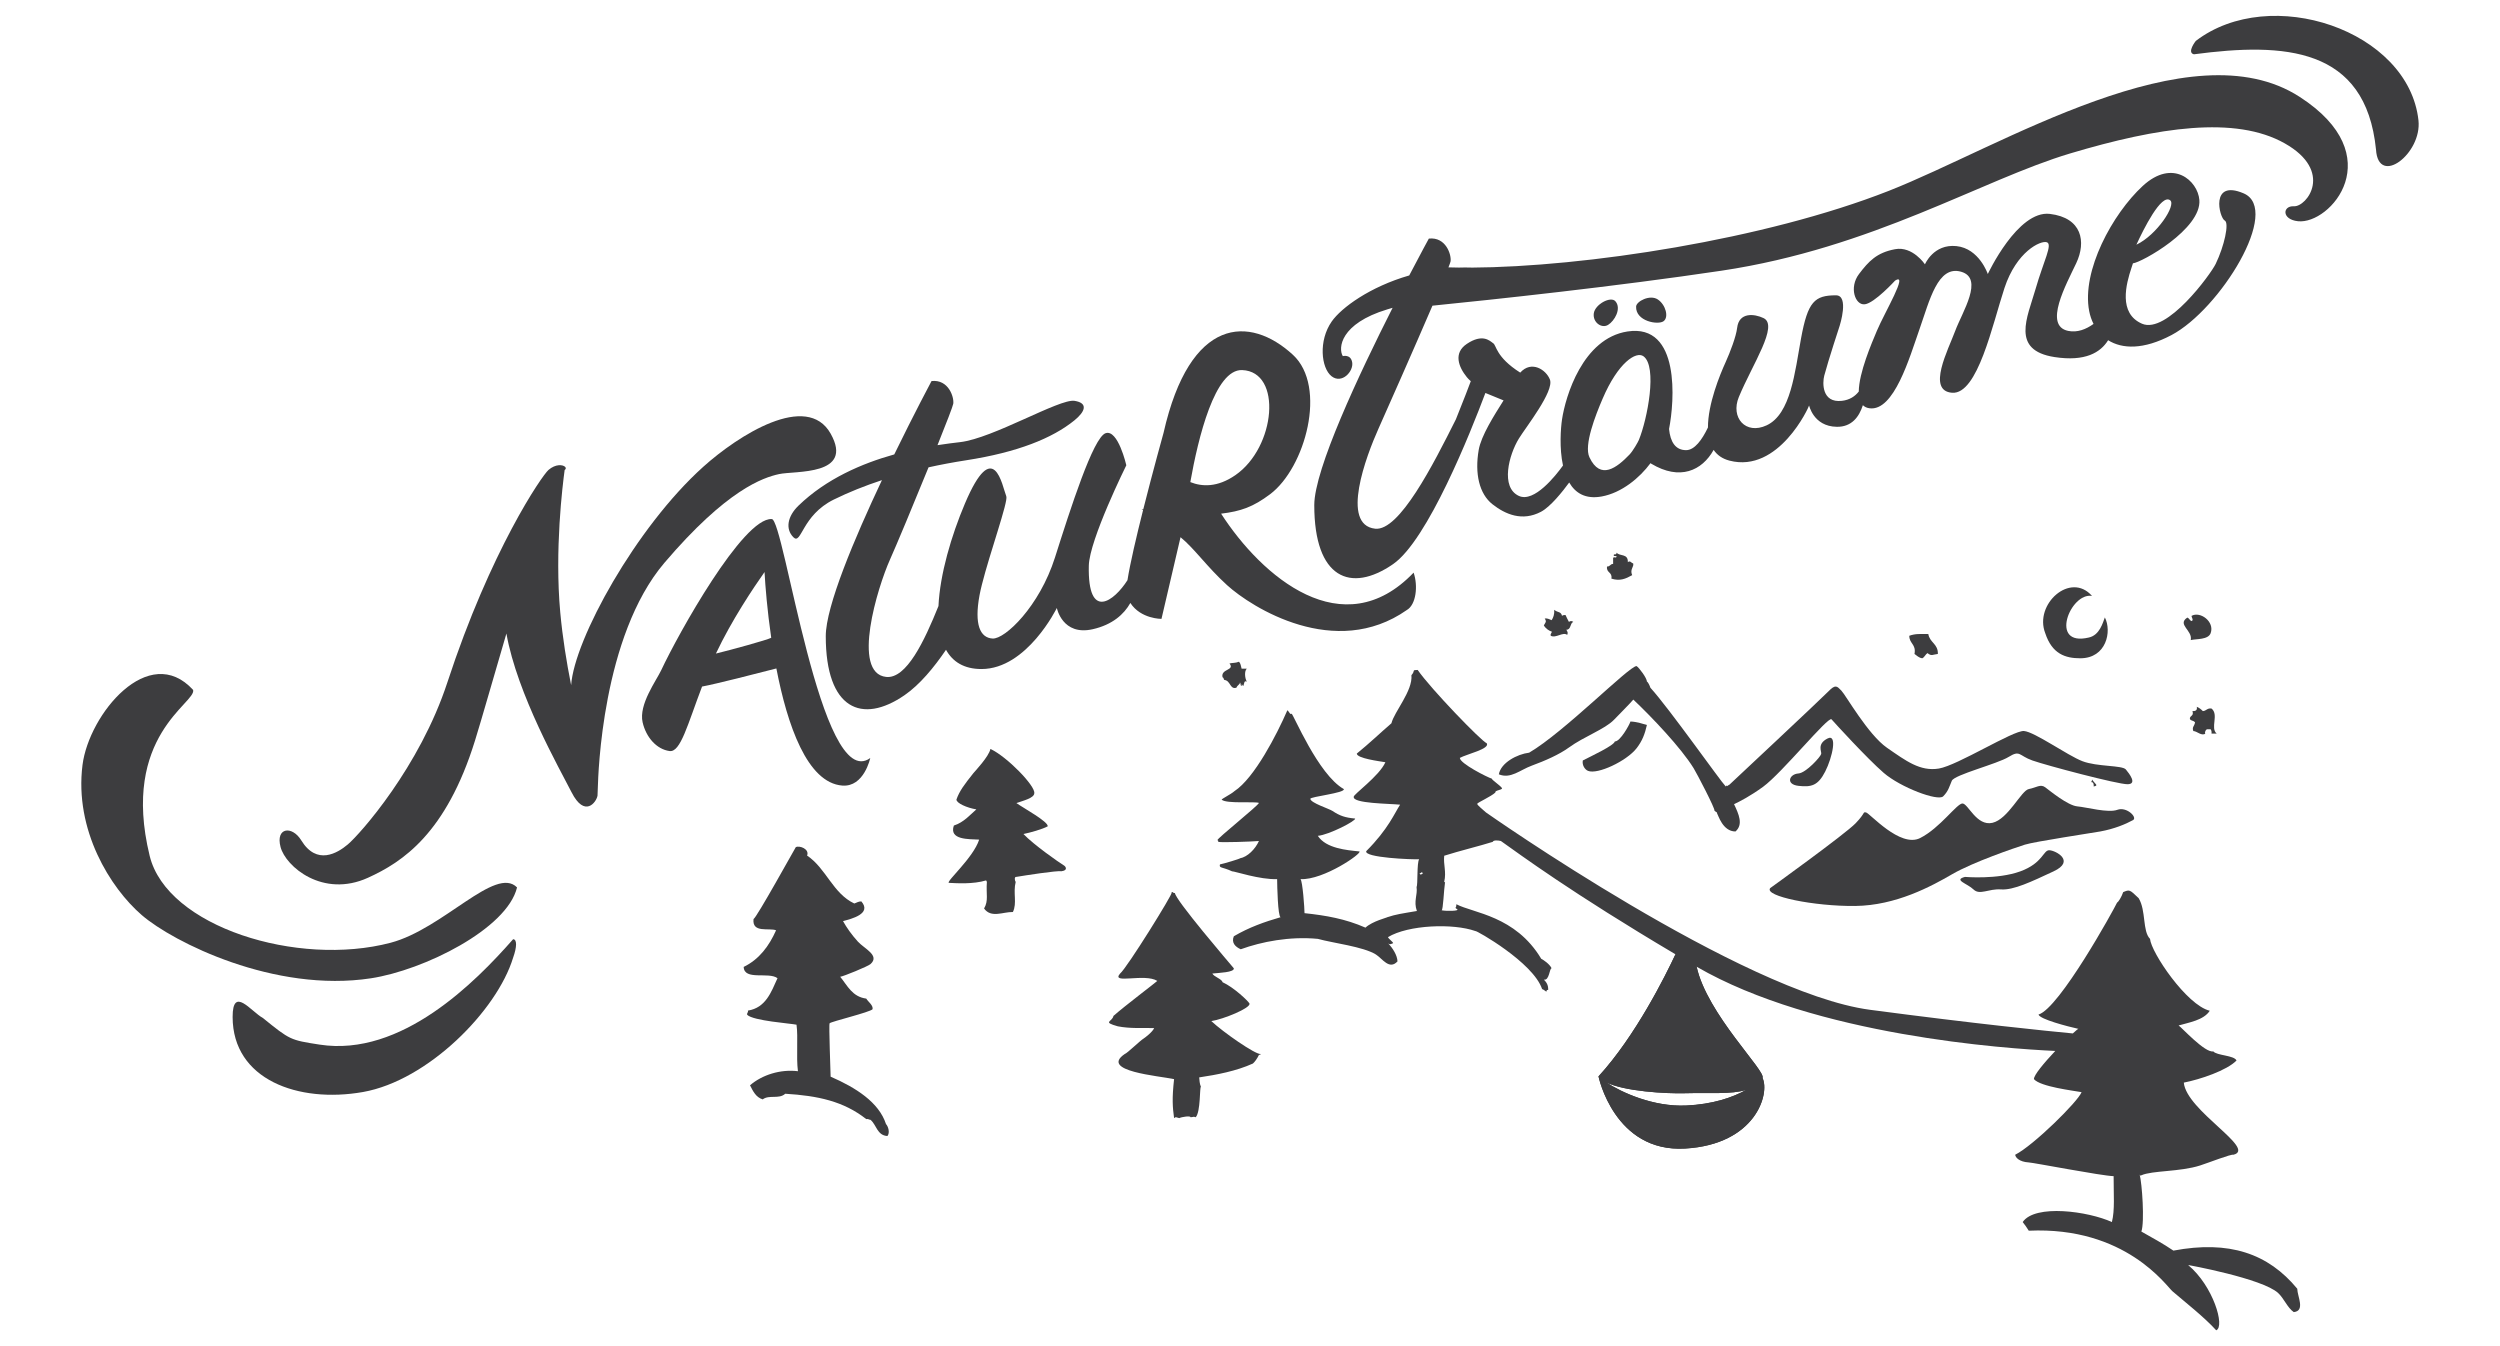 <?xml version="1.0" encoding="utf-8"?>
<!-- Generator: Adobe Illustrator 16.0.4, SVG Export Plug-In . SVG Version: 6.00 Build 0)  -->
<!DOCTYPE svg PUBLIC "-//W3C//DTD SVG 1.1//EN" "http://www.w3.org/Graphics/SVG/1.1/DTD/svg11.dtd">
<svg version="1.1" id="Layer_1" xmlns="http://www.w3.org/2000/svg" xmlns:xlink="http://www.w3.org/1999/xlink" x="0px" y="0px"
	 width="650px" height="350px" viewBox="0 0 650 350" enable-background="new 0 0 650 350" xml:space="preserve">
<g>
	<path fill="#3D3D3F" d="M540.866,171.153c6.811,0.002,8.258-7.02,6.396-10.625c-0.525,1.367-1.351,4.636-4.188,5.234
		c-10.427,2.473-4.808-11.803,0.847-10.819c-5.598-6.409-15.109,2.161-12.159,9.681
		C533.537,170.027,536.974,171.153,540.866,171.153"/>
	<path fill="#3D3D3F" d="M403.427,164.174c0.091,0.542-0.413,0.49-0.228,1.126c1.332,0.724,3.174-1.104,4.276-0.225
		c0.271-0.673,0.062-0.766-0.223-1.351c1.285,0.011,0.887-1.666,1.799-2.026c-0.297-0.29-0.828-0.29-1.125,0
		c-0.289-0.614-0.645-1.157-0.899-1.803c-0.395-0.018-0.7,0.051-0.898,0.227c-0.296-1.223-1.126-0.777-2.028-1.576
		c0.073,1.198-0.236,2.015-0.674,2.702c-0.551-0.201-0.979-0.526-1.802-0.45c0.565,0.907,0.226,0.965-0.227,1.8
		C401.827,163.404,402.903,164.132,403.427,164.174"/>
	<path fill="#3D3D3F" d="M569.589,166.425c1.373-0.354,4.536-0.039,5.18-1.801c1.093-3.001-2.725-5.773-4.956-4.502
		c-0.062,0.395,0.639,1.122,0,1.35c-0.521-0.152-0.6-0.747-1.121-0.899C565.958,162.391,570.155,163.916,569.589,166.425"/>
	<path fill="#3D3D3F" d="M497.765,170.027c0.629,0.423,1.102,1.004,2.028,1.127c0.602-0.297,0.808-0.993,1.349-1.352
		c1.06,0.897,1.416,0.354,2.702,0.225c0.089-2.64-2.143-2.962-2.477-5.178c-2.048-0.002-3.354-0.137-4.951,0.45
		C496.394,167.347,498.259,167.508,497.765,170.027"/>
	<path fill="#3D3D3F" d="M318.317,176.783c1.682,0.176,1.404,2.539,3.148,2.025c0.254-0.693,0.993-0.898,0.903-1.352
		c0.312,0.141,0.035,0.867,0.45,0.898c0.028-0.935,0.146-0.045,0.448,0c0.316-0.809,0.151-1.446,0.9-1.125
		c-0.531-0.991-0.662-2.723,0-3.377h-1.35c-0.161-0.665-0.259-1.395-0.678-1.801c-0.977,0.383-1.736,0.255-2.477,0.449
		c1.509,1.851-2.334,1.327-1.801,3.604C318.183,176.166,318.124,176.602,318.317,176.783"/>
	<path fill="#3D3D3F" d="M572.741,184.889c-0.438-0.465-0.939-0.857-1.576-1.125c0.184,0.932-0.346,1.156-1.127,1.125
		c0.453,1.354-0.719,1.082-0.673,2.027c0.341,0.615,0.763,0.254,1.35,0.898c-0.169,1.021-0.852,1.18-0.45,2.254
		c1.062,0.067,2.074,1.369,3.152,0.674c-0.334,0.009,0.04-1.133,0.449-1.125h0.9c0.189,0.262,0.295,0.604,0.227,1.125h1.352
		c-1.763-1.483,0.644-4.915-1.352-6.527C573.854,184.05,573.662,184.832,572.741,184.889"/>
	<path fill="#3D3D3F" d="M276.7,225.07c-1.332-0.803-8.005-5.478-10.604-8.225c1.909-0.408,4.787-1.201,6.308-1.996
		c0.23-1.188-6.343-4.773-8.136-6.048c1.838-0.657,4.618-1.301,4.647-2.562c0.33-1.865-7.081-9.508-11.41-11.516
		c-0.334,1.922-4.133,5.934-4.409,6.279c-2.41,3.031-3.616,4.624-4.42,6.863c-0.059,0.931,2.71,2.174,5.174,2.576
		c-1.595,1.369-3.228,3.363-5.851,4.205c-1.291,3.759,3.813,3.511,6.582,3.656c-1.485,4.684-8.595,10.852-7.891,11.241
		c2.066,0.103,6.29,0.394,9.719-0.642c0,0.184,0.147,0.218,0.182,0.365c-0.249,3.289,0.478,4.875-0.731,6.945
		c1.844,2.569,4.922,0.859,7.495,0.913c1.138-2.371-0.01-4.909,0.731-7.858c-0.216-0.088-0.472-1.389,0.182-1.278
		c2.319-0.384,10.453-1.659,11.699-1.464C277.755,226.293,277.057,225.305,276.7,225.07"/>
	<path fill="#3D3D3F" d="M419.861,192.77c-0.215,1.073-6.147,3.818-8.332,4.953c-0.228,1.203,0.521,2.356,1.353,2.702
		c2.467,1.027,10.029-2.55,12.609-5.854c1.51-1.936,2.188-3.762,2.703-6.077c-0.859-0.236-2.572-0.845-4.279-0.9
		C423.688,188.416,421.211,192.87,419.861,192.77"/>
	<path fill="#3D3D3F" d="M544.372,204.479c1.352-0.263,0.423-0.537-0.45-1.802c0.01,0.31-0.104,0.493-0.227,0.677
		c0.788-0.101,0.688,0.998,0.65,1.25C544.354,204.572,544.36,204.535,544.372,204.479"/>
	<path fill="#3D3D3F" d="M215.962,279.934c0.013-0.804-0.517-13.623-0.259-13.884c0.479-0.481,10.53-2.868,11.174-3.663
		c0.141-1.076-1.085-1.824-1.648-2.748c-3.673-0.479-4.902-3.402-6.778-5.678c0.795-0.076,7.21-2.704,7.878-3.297
		c2.524-2.251-1.603-3.987-3.298-5.863c-1.629-1.801-2.923-3.643-3.846-5.312c2.216-0.593,7.559-1.908,4.76-5.128
		c-0.794-0.002-1.22,0.363-1.832,0.549c-5.596-2.645-7.324-9.158-12.27-12.455c0.676-1.686-1.926-2.697-2.933-2.199
		c-0.163,0.212-10.336,18.607-10.99,18.686c-0.437,3.74,4.021,2.231,5.861,2.931c-1.846,4.138-4.401,7.563-8.425,9.524
		c0.133,3.631,6.515,1.203,8.793,2.933c-1.672,3.7-3.07,7.677-7.693,8.427c0.132,0.561-0.316,0.539-0.183,1.1
		c1.567,1.563,11.386,2.242,12.821,2.563c0.455,3.292-0.111,8.312,0.366,12.092c-4.541-0.552-9.299,0.94-12.456,3.663
		c0.78,1.539,1.523,3.115,3.297,3.663c1.669-1.28,4.231,0.026,5.862-1.467c8.48,0.517,15.172,1.95,21.066,6.595
		c0.559-0.132,0.667,0.188,1.1,0.184c1.573,1.297,1.69,4.049,4.397,4.215c0.714-0.842,0.218-2.49-0.368-3.112
		C228.501,286.559,222.477,282.768,215.962,279.934"/>
	<path fill="#3D3D3F" d="M324.864,260.912c-0.333-0.641-4.044-4.193-6.985-5.53c-0.2-0.868-2.26-1.403-2.67-2.264
		c1.702-0.183,5.758-0.291,5.586-1.358c-0.878-1.056-15.289-17.841-15.311-19.588c-0.42,0.215-0.757-0.675-0.901,0
		c0.561-0.089-11.565,19.516-13.393,20.99c-2.385,2.806,6.445-0.178,9.713,1.876c-0.479,0.471-8.461,6.496-11.405,9.104
		c-0.302,1.575-3.019,1.537,1.125,2.7c3.212,0.638,6.621,0.392,9.456,0.451c-0.365,0.988-2.443,2.55-2.7,2.701
		c-0.974,0.573-4.296,3.86-4.955,4.054c-6.585,4.482,8.929,5.674,12.835,6.529c-0.562,5.085-0.391,7.24,0,10.133
		c0.547-0.368,0.312-0.26,1.352,0c0.553-0.301,2.926-0.677,2.926-0.227c0.843-0.021,0.643-0.254,1.352,0
		c1.305-1.44,0.988-7.943,1.353-7.881c-0.392-0.973-0.353-1.646-0.451-2.478c4.511-0.673,9.662-1.642,13.961-3.603
		c0.464-0.397,1.076-1.213,1.576-2.252c0.173-0.05,0.44-0.004,0.45-0.227c-1.332,0.205-9.865-5.745-12.834-8.559
		C317.983,265.039,325.286,262.076,324.864,260.912"/>
	<path fill="#3D3D3F" d="M418.962,150.439c2.194,0.715,3.716,0.054,5.403-0.9c-0.694-1.594,0.615-2.163,0.225-3.152
		c-0.236,0.35-0.647-0.852-1.351-0.226c0.085-2.312-2.093-1.459-2.93-2.477c0.029,0.404-0.224,0.526-0.674,0.45
		c-0.352,0.801,0.764,0.137,0.674,0.676c-0.459,0.394-0.438-0.168-0.897,0.226v1.576c-0.751-0.001-0.771,0.731-1.578,0.676
		C417.562,148.988,419.281,148.693,418.962,150.439"/>
	<path fill="#3D3D3F" d="M398.247,199.073c3.467-1.274,7.146-2.882,9.682-4.728c3.896-2.84,9.339-4.748,11.709-7.205
		c0.188-0.192,4.611-4.691,5.027-5.248c4.84,4.582,12.371,12.489,15.686,17.854c0.824,1.335,5.662,10.608,5.404,11.03
		c0.429,0.425,0.753,0.382,0.676,0.679c0.324,0.499,1.471,4.729,4.793,4.729c2.083-1.809,0.861-4.484-0.374-7.102
		c1.484-0.688,4.241-2.109,7.537-4.505c4.954-3.604,16.992-18.479,17.808-17.552c0.814,0.932,9.188,10.119,13.548,13.902
		c4.356,3.784,14.126,7.475,15.477,6.123c1.354-1.352,1.577-2.476,2.252-4.051c0.676-1.574,11.765-4.344,14.785-6.205
		c3.024-1.861,2.559-0.349,6.165,0.932c3.605,1.277,22.209,6.213,24.758,6.174c2.549-0.036,0.484-2.686-0.451-3.826
		c-0.934-1.143-7.431-0.678-11.31-2.166c-3.877-1.49-12.414-7.625-15.188-7.844c-2.771-0.219-17.231,8.939-22.118,9.757
		c-4.887,0.813-8.57-1.998-13.493-5.398c-4.919-3.399-10.724-13.698-11.865-14.858c-1.142-1.162-1.512-1.728-3.387,0.213
		c-1.877,1.938-25.692,24.215-25.692,24.215c-0.241,0.113-0.429,0.254-0.596,0.402c-0.023-0.062-0.045-0.121-0.068-0.185
		c-0.123,0.104-0.234,0.196-0.324,0.265c-1.322-1.304-14.658-20.244-19.589-25.668c-0.173-0.572-0.677-1.574-0.897-1.574
		c0.004-0.905-2.043-3.666-2.703-4.055c-1.952,0-18.782,17.168-27.918,22.516c-3.135,0.387-7.356,2.619-7.883,5.632
		C392.756,202.588,395.175,200.205,398.247,199.073"/>
	<path fill="#3D3D3F" d="M554.59,213.223c1.225-0.674-1.662-3.564-4.067-2.676c-2.41,0.891-7.948-0.666-10.428-0.891
		c-2.478-0.227-7.085-4.024-8.332-4.955c-1.242-0.93-2.297,0.076-4.273,0.451c-1.98,0.375-5.352,7.837-9.459,8.781
		s-6.304-4.953-7.762-5.027c-1.453-0.074-5.824,6.363-11.039,8.99c-5.214,2.629-13.147-6.537-14.07-6.664
		c-0.923-0.131,0,0-2.686,2.804c-2.682,2.805-22.216,16.866-22.216,16.866c-1.711,2.106,11.517,4.769,22.101,4.649
		c10.586-0.116,19.777-5.106,25.203-8.258c5.425-3.147,16.321-6.86,18.882-7.677c2.561-0.812,17.645-3.068,19.627-3.436
		C549.751,215.508,552.69,214.27,554.59,213.223"/>
	<path fill="#3D3D3F" d="M525.278,226.555c-5.933,2.168-14.382,1.439-14.382,1.439c-3.101,0.814,0.604,1.701,2.225,3.271
		c1.621,1.569,3.898-0.248,7.145-0.018c3.245,0.23,7.897-2.006,13.659-4.693c5.767-2.691,0.543-5.425-1.087-5.492
		C531.21,220.995,531.21,224.389,525.278,226.555"/>
	<path fill="#3D3D3F" d="M467.596,201.102c-2.419,0.17-3.376,2.834,0,3.219c3.376,0.384,5.097-0.07,6.957-3.715
		c1.861-3.644,3.271-10,0.557-8.573c-2.72,1.427-1.476,3.276-1.592,3.977C473.401,196.704,469.583,200.96,467.596,201.102"/>
	<path fill="#3D3D3F" d="M597.284,335.064c-7.553-9.146-17.689-12.641-32.197-9.903c-2.631-1.797-5.502-3.354-8.331-4.954
		c0.88-2.454,0.182-12.551-0.45-14.859c0.132,0.422,0.269,0.307,0.45,0.227c2.822-1.264,10.049-0.87,15.283-2.555
		c2.33-0.748,7.967-2.984,8.685-2.793c6.048-1.562-12.252-11.439-12.934-18.746c4.268-0.832,11.199-3.164,13.709-5.758
		c-0.655-1.373-5.131-1.255-6.048-2.363c-2.142,0.475-8.345-6.354-9.014-6.737c2.621-0.771,6.524-1.356,8.104-3.828
		c-6.002-1.446-15.238-15.142-15.534-18.688c-2.003-2.023-0.996-7.321-2.942-10.564c-2.368-2.287-2.368-2.287-4.035-1.592
		c-0.42,1.264-1.314,2.666-1.576,2.701c-0.875,1.865-14.994,27.507-20.444,29.133c0.368,1.234,7.604,3.102,10.395,3.722
		c-0.062-0.062-0.626,0.399-1.473,1.185c-6.646-0.629-25.124-2.488-52.731-6.146c-33.064-4.38-99.844-51.311-99.844-51.311v0.002
		c-0.902-0.842-2.238-1.838-2.291-2.254c0.214-0.385,3.562-1.852,4.729-2.926c-0.188-0.637,1.823-0.605,1.732-1.147
		c-0.525-0.753-2.733-2.179-2.638-2.454c-1.122-0.334-8.333-3.958-8.329-5.404c1.761-0.98,7.987-2.361,6.979-3.826
		c-1.176-0.307-14.61-14.188-17.938-19.042c-1.651,0.017-0.524,0.167-1.628,1.356c0.388,4.071-4.483,9.534-5.199,12.509
		c-2.805,2.411-5.798,5.283-9.007,7.88c0.016,1.248,5.885,1.988,7.434,2.251c-1.588,3.612-8.484,8.473-8.23,9.001
		c-0.254,1.739,9.133,1.737,12.061,2.031c-1.412,2.127-3.063,6.343-8.804,12.082c-0.64,1.705,11.979,2.215,13.757,2.104
		c-0.65,0.935-0.301,6.687-0.678,7.205c0.309,2.118-0.831,3.691,0.085,6.254c-3.853,0.654-5.456,0.859-7.738,1.627
		c0.173,0.051-3.843,1.006-5.631,2.699c-5.245-2.296-10.222-3.162-15.847-3.764c0-1.219-0.491-8.271-1.042-8.845
		c6.015,0.269,16.104-6.74,15.312-7.205c-3.271-0.328-8.688-0.774-10.811-4.056c2.876-0.236,10.081-3.965,9.684-4.496
		c-2.562-0.23-3.956-0.695-5.874-1.973c-0.88-0.585-5.646-2.074-5.761-3.146c-0.061-0.579,9.134-1.513,8.707-2.544
		c-6.672-3.736-13.188-19.646-13.592-19.614c-0.376,0.579-0.995-1.392-1.163-0.698c-2.609,6.02-8.466,17.445-13.683,20.857
		c-0.931,0.848-3.5,2.061-3.299,2.232c1.294,1.1,8.505,0.393,9.672,0.823c-0.188,0.714-10.745,9.131-10.81,9.685
		c0.178,0.049,0.264,0.188,0.228,0.449c1.048,0.196,8.455-0.053,10.582-0.227c-0.957,2.113-2.964,4.146-4.954,4.504
		c0.252,0.047-4.304,1.438-5.18,1.576c-0.287,1.037,0.536,0.584,3.137,1.798c0.698-0.022,7.238,2.211,11.725,2.028
		c0.014,1.742,0.178,9.621,0.899,9.906c-4.199,1.215-8.203,2.633-12.156,4.953c-0.686,1.649,0.354,2.75,1.801,3.379
		c5.435-1.971,12.714-3.398,20.037-2.703c3.937,1.099,11.819,2.015,15.085,4.054c1.692,1.056,3.497,4.124,5.631,1.802
		c-0.051-1.607-1.3-3.543-2.477-4.729c0.558,0.58,1.131-0.006,1.35,0c0-0.299-1.155-1.09-1.35-1.576
		c5.303-3.204,16.922-3.637,22.74-1.576c0.093-0.281,15.036,8.152,17.337,15.086c0.468,0.133,0.728,0.475,1.125,0.675
		c0.022-0.274,0.065-0.53,0.45-0.448c0.068-1.347-0.502-2.048-1.126-2.703c1.448,0.375,1.467-3.041,2.026-2.927
		c-0.512-1.104-2.106-2.188-2.704-2.477c-6.729-11.246-17.749-11.886-22.063-14.185c0.019,0.392-0.047,0.698-0.227,0.898
		c0.24,0.535,0.521,0.146,0.451,0.451c0.575,0.386-2.658,0.505-4.054,0.225c0.4-0.107,0.56-5.18,0.9-7.431
		c0,0.125-0.183,0.257-0.227,0c0.607-2.563-0.267-4.513,0-6.754c3.987-1.271,9.179-2.522,12.61-3.604
		c0.193-0.48,1.275-0.423,2.119-0.229c4.947,3.492,18.324,13.433,45.393,29.459c-2.566,5.492-10.374,21.244-20.015,31.748
		c0,0,4.108,19.828,22.518,18.759c18.403-1.07,22.093-14.33,20.123-18.37c1.021-1.684-14.438-16.619-17.124-28.906
		c30.928,17.934,80.442,21.312,93.25,21.897c-2.866,3.045-5.652,6.354-5.543,7.337c1.701,1.979,10.231,2.979,12.383,3.378
		c-0.931,2.457-12.55,13.899-17.259,16.269c0.036,0.713,1.085,1.86,3.494,2c1.167,0.035,19.146,3.527,22.097,3.571
		c-0.019,4.688,0.349,8.822-0.451,11.933c-6.133-2.801-19.977-4.729-23.189,0c0.566,0.709,1.089,1.463,1.578,2.252
		c25.164-1.146,35.759,14.373,37.374,15.763c3.483,2.985,8.185,6.651,11.362,10.132c2.354-0.938-0.774-11.529-7.289-16.96
		c-0.281-0.091,19.326,3.485,23.396,7.274c1.546,1.442,2.4,3.82,4.054,4.955C599.424,340.834,597.325,337.091,597.284,335.064
		 M369.38,227.404c0.02,0.015,0.028,0.021,0.049,0.037C369.372,227.434,369.366,227.419,369.38,227.404
		c-0.603-0.467-0.117-0.193,0.271-0.637C370.339,227.167,369.454,227.326,369.38,227.404 M453.995,283.377
		c-3.584,2.007-8.748,3.748-15.606,4.057c-8.472,0.379-16.764-3.371-20.772-6.021c4.728,2.335,15.355,2.964,20.438,2.827
		C444.556,284.062,450.135,284.57,453.995,283.377"/>
	<path fill="#3D3D3F" d="M202.562,123.263c4.136-0.908,19.567,0.495,13.414-10.5c-6.152-10.995-24.017,0.408-33.139,8.61
		c-17.499,15.733-33.536,44.882-34.342,56.77c-1.187-5.957-2.229-12.396-2.825-18.878c-1.49-16.199,0.604-33.158,1.138-37.056
		c0.375-0.259,0.378-0.579,0.118-0.834c-0.578-0.571-2.442-0.802-4.314,0.805c-1.672,1.433-15.031,20.846-26.295,55.242
		c-7.19,21.958-22.66,39.408-25.889,42.13c-2.698,2.276-8.069,5.518-12.097-1.057c-2.394-3.905-6.733-3.383-5.387,1.729
		c1.345,5.11,11.028,13.313,22.729,7.992c8.98-4.085,20.308-11.488,27.839-35.697c1.776-5.705,4.8-16.416,8.154-27.806
		c2.807,15.84,13.85,35.187,16.928,41.254c3.43,6.759,6.456,2.622,6.76,0.907c0.031-0.173,0.072-1.8,0.085-2.225
		c0.102-3.127,1.076-39.261,17.315-58.325C188.996,127.26,198.426,124.171,202.562,123.263"/>
	<path fill="#3D3D3F" d="M200.644,134.953c-7.465-0.402-24.32,29.875-28.714,39.272c-1.269,2.718-5.916,8.944-4.849,13.583
		c0.893,3.879,3.625,7.004,7.002,7.465c2.864,0.393,4.686-6.896,8.452-16.768c3.645-0.677,14.254-3.394,19.322-4.707
		c2.843,14.711,8.016,29.745,17.145,30.451c5.665,0.438,7.263-7.161,7.263-7.161C213.354,206.473,203.88,134.744,200.644,134.953
		 M186.139,169.925c4.109-8.693,9.756-17.104,12.641-21.193c0.2,3.702,0.713,10.02,1.737,17.094
		C199.507,166.383,189.849,169.031,186.139,169.925"/>
	<path fill="#3D3D3F" d="M317.487,133.554c5.167-0.624,8.343-1.757,12.737-5.056c9.146-6.859,14.933-27.974,5.927-36.255
		c-11.195-10.295-26.771-10.01-33.629,20.3c0,0-2.718,9.737-5.275,19.885l-0.434-0.03c0,0,0.144,0.082,0.385,0.228
		c-1.732,6.884-3.384,13.927-4.056,18.223c-3.391,5.355-10.38,10.812-10.05-3.79c0.154-6.728,9.751-26.09,9.751-26.09
		s-2.151-9.416-5.38-8.339c-3.226,1.076-9.144,19.636-13.177,32.34c-4.035,12.704-12.98,21.236-16.209,21.052
		c-3.249-0.184-4.809-3.621-3.403-11.246c0.156-0.833,0.373-1.79,0.633-2.83l0.002-0.001c2.046-8.157,6.86-21.57,6.332-22.891
		c-1.074-2.69-3.227-15.887-10.758,1.866c-3.546,8.358-6.493,18.382-6.882,26.652c-3.637,9.051-8.33,19.001-13.602,18.431
		c-9.095-0.983-2.212-23.347,0.982-30.476c1.701-3.79,6.179-14.531,10.039-24.019c3.141-0.697,6.399-1.311,9.78-1.834
		c13.36-2.068,22.413-5.729,28.135-10.366c2.826-2.292,3.656-4.519,0.036-5.088c-3.901-0.612-21.179,9.752-29.738,10.736
		c-1.595,0.185-3.597,0.429-5.882,0.786c2.302-5.743,4.01-10.155,4.097-10.768c0.245-1.72-1.228-6.389-5.651-5.898
		c0,0-4.405,8.239-9.689,19.075c-8.356,2.335-17.667,6.317-24.909,13.324c-2.892,2.799-3.434,6.083-1.319,8.211
		c2.113,2.128,2.137-5.688,10.521-9.807c3.845-1.889,8.026-3.566,12.502-5.045c-7.148,15.151-14.605,32.814-14.605,40.568
		c0,19.045,9.413,22.974,20.471,15.354c3.961-2.729,7.664-7.198,10.791-11.811c1.727,3.107,4.668,5.004,9.226,5.004
		c11.836,0,19.59-15.875,19.59-15.875s1.434,7.31,9.325,5.524c5.122-1.157,8.157-3.9,9.79-6.828
		c2.728,4.194,8.092,4.139,8.092,4.139l4.953-21.236c3.682,3.013,6.844,7.689,12.1,12.469c6.396,5.815,28.109,19.501,46.723,6.475
		c2.443-1.396,2.963-6.293,1.781-9.732C349.16,168.078,328.078,149.964,317.487,133.554 M309.482,125.345
		c2.056-11.56,6.382-29.397,13.48-29.125c10.49,0.403,8.743,20.044-1.749,27.307C316.54,126.766,312.512,126.562,309.482,125.345"/>
	<path fill="#3D3D3F" d="M414.39,81.454c-0.336,2.352,2.018,4.032,3.697,3.025c1.679-1.01,3.586-4.259,1.904-6.163
		C418.786,76.95,414.728,79.102,414.39,81.454"/>
	<path fill="#3D3D3F" d="M425.386,79.711c-0.146,3.831,5.718,4.855,7.143,3.8c1.426-1.057,0.543-4.28-1.494-5.65
		C428.991,76.493,425.442,78.346,425.386,79.711"/>
	<path fill="#3D3D3F" d="M628.802,31.3c-2.556-23.441-38.512-35.507-57.896-20.657c0,0-2.408,3.024-0.487,3.475
		c23.455-3.109,44.659-1.944,47.341,24.759C618.368,48.65,629.743,39.928,628.802,31.3"/>
	<path fill="#3D3D3F" d="M101.567,245.114c-24.137,6.372-58.158-4.13-62.653-22.597c-7.623-31.32,12.213-39.776,11.298-43.14
		c-11.529-12.572-27.082,6.312-28.759,19.517c-2.145,16.924,7.234,31.975,15.407,39.027c8.172,7.059,34.553,20.262,59.572,16.436
		c13.789-2.11,35.413-12.854,38-23.625C128.847,225.018,115.255,241.498,101.567,245.114"/>
	<path fill="#3D3D3F" d="M133.407,244.201c-9.655,10.988-28.998,30.714-50.327,27.395c-7.64-1.188-7.64-1.188-14.719-6.908
		c-3.112-1.721-7.881-8.453-7.878-0.279c0.008,16.303,17.082,22.488,33.894,19.515c16.86-2.983,34.838-21.14,39.03-34.923
		C134.432,246.152,134.432,244.201,133.407,244.201"/>
	<path fill="#3D3D3F" d="M597.89,25.17c-28.339-18.288-77.595,12.96-106.809,24.453C458.855,62.3,411.94,69.427,382.422,69.581
		c0.004-0.005,0.011-0.011,0.02-0.017c-1.052-0.03-2.09-0.025-3.113,0.006c-0.929-0.012-1.845-0.027-2.733-0.055
		c0.329-0.839,0.529-1.402,0.557-1.583c0.243-1.72-1.229-6.391-5.653-5.898c0,0-2.062,3.766-5.1,9.582
		c-10.204,2.944-17.638,8.377-20.149,11.965c-3.488,4.985-2.758,12.069-0.07,14.221c2.692,2.151,5.825-1.267,5.382-3.631
		c-0.403-2.151-2.429-1.576-2.429-1.576c-1.252-2.045-0.707-8.443,11.562-12.156c0.491-0.164,0.95-0.296,1.382-0.408
		c-8.729,17.247-20.366,41.991-20.366,51.299c0,19.044,9.412,22.973,20.472,15.354c9.021-6.213,20.2-34.344,24.021-44.515
		c1.877,0.784,4.09,1.664,4.725,1.936c-2.498,3.969-5.832,9.195-6.468,12.887c-1.061,6.153,0.146,11.42,3.581,14.114
		c3.354,2.63,7.733,4.521,12.602,1.963c2.5-1.316,5.646-5.291,7.35-7.619c1.582,2.712,4.191,4.405,8.429,3.637
		c5.229-0.948,9.904-4.872,12.706-8.664c0.08,0.053,0.147,0.113,0.237,0.164c7.384,4.416,13.149,1.815,16.181-3.613
		c0.888,1.309,2.215,2.295,4.127,2.792c12.812,3.327,20.68-14.021,20.68-14.323c0-0.304,0.978,5.442,7.235,5.526
		c3.834,0.051,5.781-2.564,6.759-5.625c0.424,0.422,0.981,0.707,1.713,0.805c6.375,0.861,10.391-13.112,13.012-20.577
		c2.625-7.465,4.741-16.644,10.795-14.929c6.053,1.715,0.304,10.49-1.514,15.388c-1.813,4.896-7.467,15.58-0.809,16.084
		c6.657,0.504,10.49-17.754,13.617-27.235c3.129-9.481,9.382-12.407,10.994-11.902c1.613,0.506-0.808,4.842-2.925,12.205
		c-2.118,7.363-6.477,15.882,4.942,17.652c7.979,1.236,11.972-1.186,13.937-4.379c3.65,2.297,9.179,2.517,16.466-1.332
		c12.608-6.657,28.688-32.633,18.757-36.856c-8.778-3.731-6.317,6.367-4.897,7.079c1.208,0.605-0.114,6.63-2.364,11.279
		c-1.28,2.647-12.711,18.358-19.164,15.534c-6.183-2.702-4.139-10.289-2.727-14.525c0.144-0.427,0.269-0.81,0.384-1.171
		c2.222-0.202,17.873-8.916,17.27-16.475c-0.396-4.949-6.857-10.9-14.728-3.637c-7.866,7.263-15.938,22.09-13.921,32.526
		c0.229,1.177,0.607,2.306,1.131,3.344c-1.916,1.377-4.196,2.314-6.607,1.809c-6.457-1.357-0.505-12.059,2.117-17.619
		c2.62-5.562,1.512-11.789-6.859-12.797c-8.374-1.01-16.14,15.634-16.14,15.634s-2.22-6.658-8.171-7.263s-8.171,4.741-8.171,4.741
		s-3.205-4.79-7.769-3.935c-4.771,0.896-6.858,3.127-9.379,6.456c-2.631,3.472-1.01,8.171,1.512,7.868
		c2.522-0.303,7.867-6.153,7.867-6.153c3.633-2.32-2.722,8.271-4.74,13.067c-1.36,3.24-4.661,10.883-4.698,15.771
		c-0.946,1.21-2.346,2.189-4.408,2.42c-5.213,0.582-5.057-4.695-4.57-6.54c1.035-3.929,4.023-13.019,4.023-13.019
		s2.521-7.888-0.977-7.881c-5.55,0.011-7.316,1.604-9.078,11.201c-1.602,8.74-2.655,19.669-8.945,22.604
		c-5.466,2.55-9.442-2.018-7.228-7.363c3.562-8.582,10.418-18.619,6.418-20.521c-2.412-1.146-6.389-1.579-6.863,2.559
		c-0.256,2.212-1.82,6.319-2.982,8.879c-1.522,3.346-4.619,10.899-4.605,17.005c-1.521,3.188-3.47,5.896-5.682,5.896
		c-2.726,0-4.099-2.081-4.432-5.503c1.413-7.129,2.999-27.478-10.803-25.354c-11.663,1.795-16.139,16.938-17.021,22.855
		c-0.341,2.273-0.735,7.45,0.25,11.997c-1.868,2.593-7.474,9.733-11.462,7.908c-4.853-2.219-2.612-10.692,0-14.929
		c1.894-3.068,9.225-12.317,8.061-15.332c-0.983-2.547-4.787-5.062-7.72-1.801c-6.453-4.101-6.16-7.198-7.062-7.658
		c-0.938-0.706-2.799-2.494-6.807,0.179c-3.562,2.373-2.174,6.001,0,8.675c0.263,0.323,0.61,0.672,1.017,1.033
		c-0.336,0.987-1.905,4.982-3.873,9.91c-5.92,11.829-14.723,29.12-20.981,28.442c-9.092-0.982-2.343-18.884,0.853-26.012
		c2.062-4.604,9.184-20.689,14.032-31.974c15.732-1.58,47.532-4.964,75.154-9.095c39.319-5.882,67.746-23.646,90.653-30.488
		c22.908-6.843,42.958-9.857,55.774-2.627c12.817,7.229,5.796,16.545,2.385,16.364c-2.944-0.153-3.231,3.418,1.063,3.889
		C605.849,58.439,621.667,40.515,597.89,25.17 M564.253,52.081c1.598,1.267-3.455,9.003-8.79,11.544
		C557.312,59.604,561.944,50.25,564.253,52.081 M416.681,103.658c4.033-9.414,8.726-12.409,10.621-11.028
		c3.671,2.672,1.024,16.364-1.21,21.788c-0.189,0.468-1.5,2.808-2.421,3.766c-3.227,3.362-7.555,6.815-10.419,0.707
		C411.772,115.741,414.812,108.016,416.681,103.658"/>
</g>
<g id="Layer_2">
	<path fill="#3D3D3F" d="M441.127,251.344c-1.512-0.859-3.941-2.289-5.502-3.229c-2.566,5.491-10.374,21.243-20.015,31.747
		c0,0,4.108,19.828,22.518,18.76c18.403-1.07,22.093-14.33,20.123-18.37C459.271,278.566,443.814,263.631,441.127,251.344z
		 M438.389,287.434c-8.472,0.379-16.764-3.371-20.772-6.021c4.728,2.335,15.355,2.964,20.438,2.827
		c6.503-0.178,12.082,0.33,15.942-0.862C450.411,285.384,445.247,287.125,438.389,287.434z"/>
</g>
</svg>
